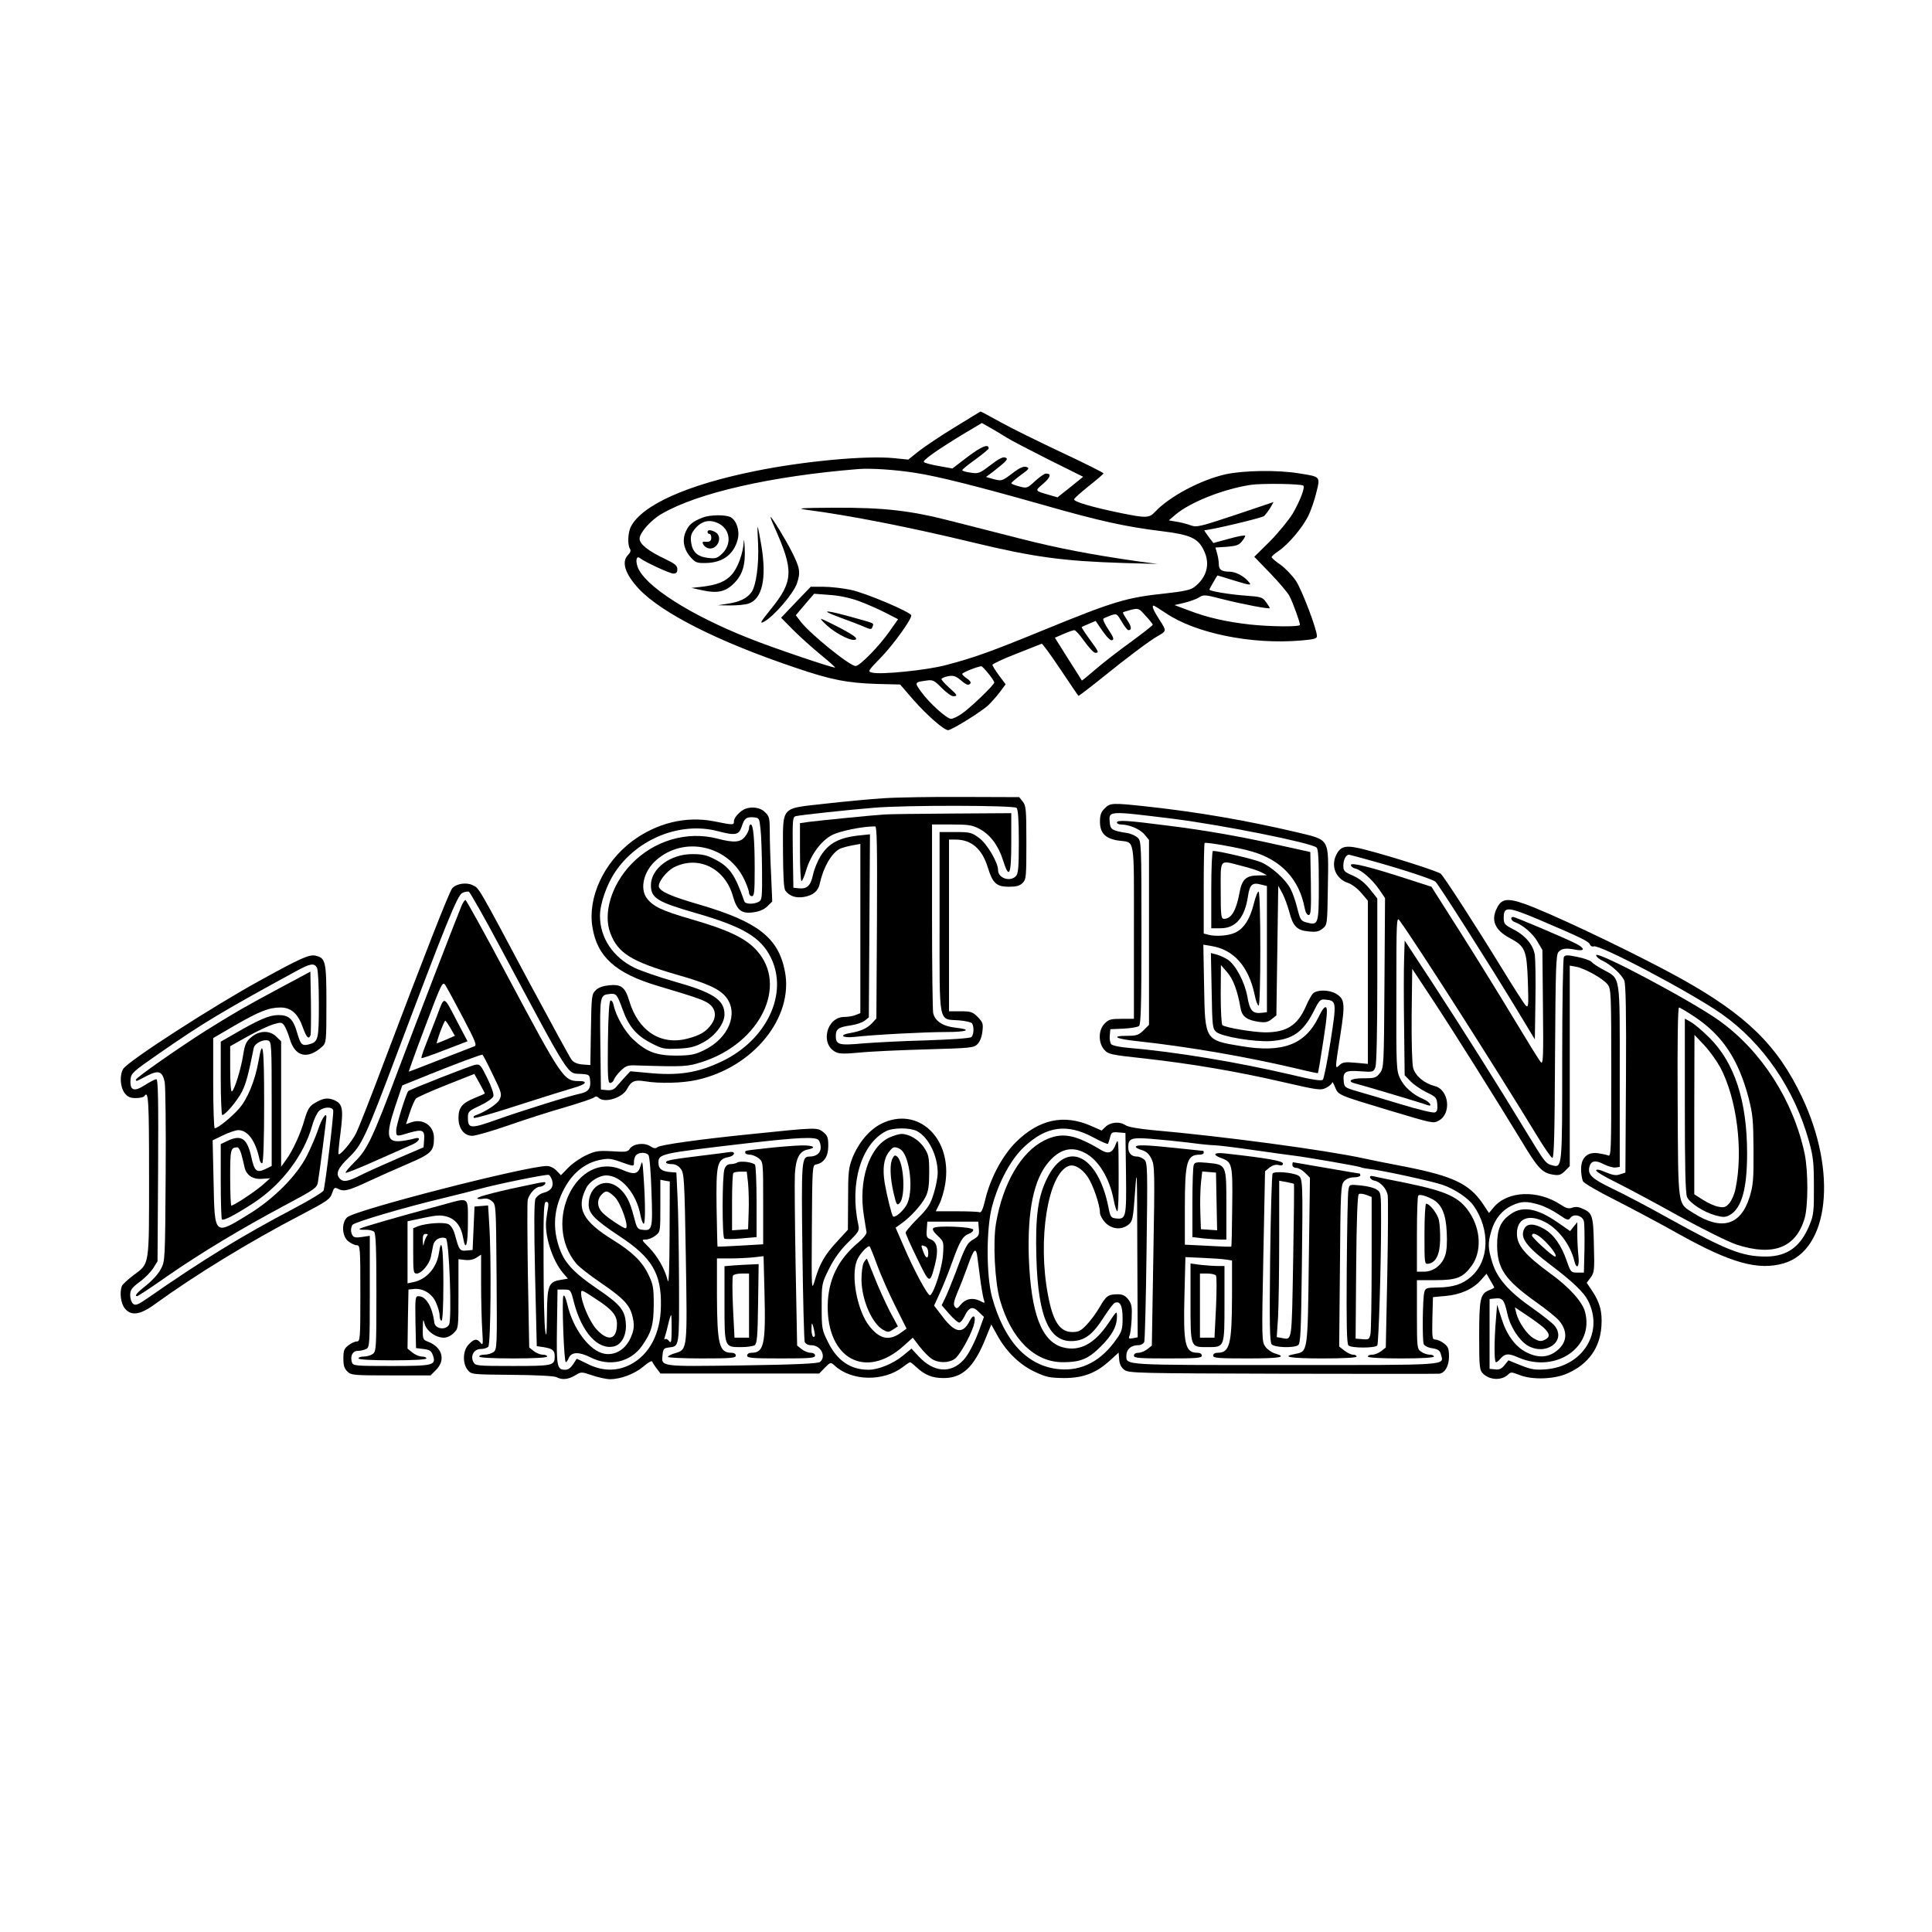 <?xml version="1.0" standalone="no"?>
<!DOCTYPE svg PUBLIC "-//W3C//DTD SVG 20010904//EN"
 "http://www.w3.org/TR/2001/REC-SVG-20010904/DTD/svg10.dtd">
<svg version="1.0" xmlns="http://www.w3.org/2000/svg"
 width="1024pt" height="1024pt" viewBox="0 0 1024 1024"
 preserveAspectRatio="xMidYMid meet">
<g transform="translate(0,1024) scale(0.1,-0.1)"
fill="#000000" stroke="none">
<path d="M5061 7976 c-74 -45 -160 -103 -191 -127 l-56 -45 -79 8 c-145 14
-473 -16 -729 -68 -363 -73 -602 -180 -662 -295 -16 -31 -19 -96 -5 -118 6 -9
2 -20 -10 -32 -37 -37 -16 -101 57 -180 122 -129 420 -280 830 -418 187 -64
275 -81 432 -86 l123 -3 69 -80 c70 -80 163 -162 185 -162 19 0 177 98 214
133 18 18 46 49 62 71 l29 39 -35 47 c-19 26 -35 52 -35 56 0 5 57 32 127 59
70 28 130 51 134 53 4 2 48 -59 99 -135 51 -76 94 -140 96 -141 1 -2 60 43
131 100 123 100 246 192 288 216 49 28 49 27 11 86 -34 53 -43 76 -31 76 3 0
31 -18 63 -39 157 -107 454 -168 715 -146 71 6 87 10 87 23 0 37 -80 246 -111
293 -19 28 -55 66 -81 85 -27 18 -48 37 -48 41 0 5 16 19 36 32 53 36 127 124
158 186 14 29 34 86 43 125 21 85 23 83 -91 101 -114 19 -294 16 -391 -5 -132
-30 -298 -118 -374 -200 -30 -32 -49 -32 -177 -6 -156 32 -255 61 -251 74 2 6
38 38 79 71 42 33 77 63 77 66 1 3 -98 53 -220 110 -121 57 -268 129 -325 161
-58 32 -106 58 -107 57 -1 0 -62 -38 -136 -83z m274 -55 c22 -14 122 -66 223
-117 l183 -91 -68 -55 -68 -54 -45 13 c-77 22 -76 21 -31 59 40 35 45 54 15
54 -8 0 -34 -18 -57 -39 -42 -39 -44 -40 -85 -29 -23 6 -42 13 -42 17 0 3 23
23 50 43 45 32 48 37 30 43 -15 5 -36 -4 -76 -35 -53 -40 -55 -40 -96 -30
l-42 12 35 26 c79 62 85 70 67 77 -12 5 -37 -8 -78 -40 -58 -44 -64 -47 -106
-40 -24 3 -44 9 -44 13 0 4 32 30 70 57 38 28 70 54 70 58 1 27 -38 11 -111
-44 l-81 -62 -72 13 c-39 7 -75 16 -79 21 -10 8 71 65 213 151 l94 56 46 -26
c25 -14 63 -37 85 -51z m-485 -187 c119 -18 329 -71 675 -169 304 -87 442
-117 630 -140 154 -19 195 -37 226 -103 35 -72 15 -144 -53 -195 -19 -14 -58
-22 -149 -32 -210 -22 -275 -42 -649 -195 -281 -115 -367 -146 -520 -186 -99
-26 -342 -51 -387 -39 -25 6 -24 8 44 78 65 66 163 202 163 225 0 17 -243 120
-322 136 -43 9 -107 16 -144 16 l-67 0 -79 -82 -78 -82 62 -63 c34 -34 99 -93
144 -130 46 -37 81 -69 80 -71 -6 -5 -323 102 -451 153 -320 126 -562 282
-596 382 -12 36 -4 60 14 44 26 -20 157 -81 176 -81 15 0 21 6 21 23 0 19 -12
29 -62 53 -93 44 -138 80 -138 109 0 31 59 98 116 131 191 112 584 201 1044
238 66 5 192 -3 300 -20z m2058 -68 c10 -10 -17 -79 -55 -146 -21 -35 -76
-102 -121 -148 l-84 -83 85 -88 c47 -49 93 -103 102 -121 18 -35 55 -137 55
-152 0 -11 -155 -10 -265 2 -125 14 -226 37 -320 73 l-80 30 52 12 c28 7 63
19 77 28 24 16 31 16 123 -8 106 -27 253 -55 253 -48 0 3 -9 17 -20 32 -18 26
-26 28 -108 34 -84 6 -192 24 -192 32 0 4 41 75 43 75 1 0 38 -11 82 -25 98
-30 103 -30 79 -4 -25 28 -67 49 -98 49 -41 0 -56 11 -56 39 0 14 -4 40 -9 57
l-9 32 61 4 c47 4 64 9 78 27 11 13 19 27 19 31 0 5 -38 -2 -84 -15 l-85 -23
-26 34 c-14 19 -24 34 -21 34 32 0 305 65 316 75 8 8 23 27 33 44 l17 30 -202
-68 c-190 -63 -205 -67 -238 -55 -19 7 -53 16 -75 19 l-40 7 35 30 c78 66 251
135 398 158 58 9 269 6 280 -4z m-2358 -611 c41 -15 105 -43 142 -62 l68 -35
-43 -61 c-55 -80 -160 -187 -182 -187 -31 0 -240 169 -291 235 l-26 34 48 57
49 57 80 -6 c50 -3 108 -15 155 -32z m1560 -126 c0 -4 -53 -45 -117 -92 -65
-47 -149 -112 -188 -146 -38 -33 -70 -59 -71 -58 0 1 -33 53 -72 114 l-71 113
46 20 c25 11 51 20 57 20 7 0 31 -27 54 -60 24 -33 49 -60 57 -60 21 0 20 4
-30 72 -25 34 -43 63 -42 64 2 2 19 10 39 18 l35 15 37 -54 c24 -34 43 -52 51
-48 11 4 6 17 -20 56 -19 28 -31 54 -27 58 4 3 22 11 39 17 32 11 33 10 59
-34 14 -24 30 -44 34 -44 20 0 18 19 -6 54 -14 21 -24 39 -22 40 1 2 21 8 43
14 39 9 41 9 77 -32 21 -22 38 -44 38 -47z m-872 -258 c18 -22 32 -44 32 -48
0 -13 -130 -138 -174 -167 -21 -14 -46 -26 -55 -26 -23 0 -118 86 -159 144
-36 50 -35 50 29 59 33 5 41 1 80 -39 24 -24 51 -44 61 -44 26 0 23 6 -22 46
-22 20 -40 40 -40 45 0 4 16 11 35 15 28 5 40 1 66 -20 32 -28 44 -31 53 -17
3 5 -5 16 -19 25 -14 9 -25 20 -25 24 0 7 74 37 101 41 3 1 20 -17 37 -38z"/>
<path d="M4275 7538 c231 -30 554 -94 885 -174 320 -77 474 -98 795 -108 l180
-5 -105 14 c-245 35 -428 70 -630 122 -118 30 -282 72 -365 93 -214 55 -354
70 -613 69 -180 -1 -205 -3 -147 -11z"/>
<path d="M3725 7497 c-54 -21 -72 -36 -89 -72 -22 -45 -13 -97 25 -139 25 -28
33 -31 81 -30 89 2 147 45 168 125 12 45 -6 101 -38 118 -27 14 -109 13 -147
-2z m85 -32 c60 -31 69 -107 20 -157 -28 -27 -36 -30 -77 -25 -56 6 -83 31
-90 83 -4 30 0 45 17 67 37 47 81 57 130 32z"/>
<path d="M3750 7420 c0 -5 5 -10 10 -10 6 0 10 -9 10 -20 0 -19 -10 -24 -37
-21 -19 3 -4 -27 18 -34 49 -16 85 60 40 85 -25 13 -41 13 -41 0z"/>
<path d="M4106 7443 c102 -228 100 -284 -23 -435 -52 -64 -58 -76 -35 -64 52
27 158 150 176 204 20 58 16 82 -27 167 -31 62 -106 185 -113 185 -2 0 8 -26
22 -57z"/>
<path d="M4018 7358 c5 -111 -10 -223 -36 -258 -24 -32 -63 -51 -126 -60 l-51
-8 66 -1 c36 0 80 4 97 10 72 25 96 132 68 304 -9 54 -18 100 -20 102 -2 2 -1
-38 2 -89z"/>
<path d="M3942 7369 c-3 -60 -31 -138 -63 -174 -33 -37 -76 -55 -159 -65 l-55
-6 59 -13 c78 -17 122 -8 167 38 45 45 61 98 56 189 -2 37 -4 51 -5 31z"/>
<path d="M4455 6966 c50 -18 107 -40 127 -49 33 -14 37 -14 42 0 8 20 13 18
-69 41 -178 51 -227 55 -100 8z"/>
<path d="M4385 6923 c52 -46 135 -86 151 -72 9 7 -14 24 -82 60 -52 27 -98 49
-102 49 -4 -1 11 -17 33 -37z"/>
<path d="M4680 6009 c-74 -5 -213 -18 -309 -29 -237 -27 -221 -8 -221 -254 1
-134 4 -196 13 -207 22 -29 55 -40 98 -33 48 8 76 31 84 71 19 86 61 160 106
184 10 5 39 13 64 18 l45 8 0 -449 0 -448 -26 -10 c-14 -6 -41 -10 -59 -10
-95 0 -130 -146 -44 -187 18 -9 50 -9 124 -2 55 6 214 13 352 17 240 7 254 8
274 28 13 13 23 39 26 67 5 41 2 49 -25 77 -27 27 -37 30 -91 30 l-61 0 0 455
0 455 35 0 c83 0 140 -49 170 -146 26 -85 46 -104 112 -104 40 0 58 5 73 20
19 19 20 33 20 214 0 176 -2 196 -19 217 l-19 24 -294 1 c-161 1 -354 -2 -428
-7z m708 -51 c8 -8 12 -63 12 -179 0 -139 -3 -170 -16 -183 -31 -32 -94 -10
-94 32 0 41 -59 141 -101 171 -39 29 -48 31 -126 31 l-83 0 0 -478 c0 -554 -8
-512 103 -520 34 -3 65 -10 69 -16 12 -18 9 -63 -4 -73 -7 -6 -112 -13 -233
-17 -121 -3 -273 -11 -338 -16 -131 -12 -147 -8 -147 40 0 36 14 46 78 55 28
4 62 15 75 25 l22 18 3 485 3 485 -48 -5 c-113 -11 -169 -40 -213 -109 -16
-26 -35 -71 -41 -101 -13 -59 -32 -76 -77 -71 l-27 3 -3 187 c-2 171 -1 187
15 192 22 6 282 34 418 45 169 14 739 13 753 -1z"/>
<path d="M4685 5923 c-61 -4 -332 -31 -397 -39 l-48 -7 0 -153 c0 -85 4 -154
8 -154 4 0 16 26 25 58 25 82 78 154 135 185 41 22 162 47 230 47 10 0 12 -93
10 -509 l-3 -509 -23 -25 c-27 -28 -58 -42 -114 -52 -63 -10 -46 -28 20 -21
104 12 375 26 485 26 113 0 144 13 52 23 -67 7 -110 35 -119 78 -3 17 -6 249
-6 515 l0 484 103 0 c89 0 110 -3 148 -23 57 -30 101 -89 125 -166 33 -105 44
-81 44 94 l0 155 -312 -2 c-172 -1 -335 -3 -363 -5z"/>
<path d="M5855 5955 c-19 -18 -25 -35 -25 -70 0 -60 28 -89 96 -100 92 -13 84
34 84 -485 l0 -460 -65 0 c-57 0 -69 -3 -90 -25 -34 -33 -35 -103 -2 -139 21
-24 35 -27 212 -46 249 -28 487 -68 734 -125 190 -44 202 -45 231 -30 16 8 30
21 31 28 0 6 7 -5 15 -25 18 -43 14 -41 289 -124 234 -70 231 -69 260 -54 70
37 55 166 -22 184 -54 14 -101 53 -113 95 -6 24 -9 134 -8 283 l3 243 109
-165 c114 -173 324 -508 468 -744 89 -149 112 -173 170 -182 30 -5 41 -2 62
19 l26 26 0 532 0 531 34 -6 c46 -9 141 -62 166 -93 19 -25 20 -39 20 -470 0
-420 -1 -445 -17 -437 -10 4 -35 9 -56 12 -55 6 -87 -25 -87 -85 0 -25 5 -53
10 -64 6 -11 82 -55 168 -98 86 -44 241 -126 344 -184 273 -152 417 -192 552
-153 241 70 286 484 96 883 -129 272 -294 433 -640 626 -204 113 -586 298
-777 376 -134 54 -171 54 -198 0 -35 -66 -12 -119 67 -161 82 -44 90 -62 96
-233 4 -124 3 -138 -11 -125 -8 8 -62 92 -119 185 -149 243 -316 501 -332 514
-16 13 -252 89 -395 126 -105 28 -134 23 -158 -25 -31 -61 -3 -128 62 -150 19
-6 51 -30 70 -53 l35 -41 0 -432 0 -433 -65 6 c-54 5 -69 3 -85 -12 -25 -23
-25 -27 4 159 26 166 24 191 -23 219 -38 22 -103 22 -123 0 -9 -10 -25 -40
-37 -68 -44 -100 -102 -137 -216 -137 -63 1 -204 24 -226 38 -5 3 -9 76 -9
162 l1 157 33 -38 c32 -36 55 -98 71 -190 7 -44 33 -64 96 -73 35 -5 49 -2 69
14 l25 20 5 344 5 343 22 -40 c12 -23 28 -67 37 -100 19 -75 41 -97 103 -102
38 -4 53 -1 73 15 25 20 25 21 28 224 4 259 12 244 -166 287 -265 62 -517 106
-792 136 -184 20 -196 20 -225 -10z m365 -55 c254 -32 726 -126 758 -152 9 -8
12 -60 12 -199 0 -210 -2 -215 -66 -198 -29 8 -33 15 -48 75 -9 37 -25 83 -36
103 -25 49 -100 117 -156 141 -37 16 -224 60 -255 60 -5 0 -9 -92 -9 -205 l0
-205 49 0 c81 0 129 56 146 173 9 58 23 71 67 59 l33 -8 0 -335 0 -334 -27 -3
c-49 -6 -64 11 -77 87 -14 75 -59 162 -101 193 -14 10 -40 22 -59 28 l-33 9 4
-200 c3 -192 5 -202 25 -219 32 -25 201 -53 287 -48 117 8 173 47 230 160 29
58 34 63 61 60 59 -6 60 -11 27 -222 -17 -106 -35 -197 -41 -203 -7 -7 -58 0
-168 27 -287 67 -613 121 -860 142 -48 4 -87 12 -94 20 -5 7 -9 28 -7 46 l3
33 70 3 c38 2 75 8 82 14 10 8 13 111 13 494 0 466 -1 485 -19 503 -11 11 -37
23 -58 26 -77 12 -88 18 -91 55 -6 64 -11 63 338 20z m1060 -225 c164 -46 312
-95 328 -108 15 -12 274 -419 423 -664 l104 -172 3 202 c2 111 0 221 -3 245
-8 54 -51 105 -117 138 -43 22 -48 28 -48 59 0 62 19 61 186 -9 225 -96 264
-115 271 -132 3 -8 12 -13 20 -10 31 12 518 -246 678 -358 220 -155 386 -398
463 -675 23 -83 26 -115 26 -241 1 -127 -2 -152 -22 -200 -47 -117 -118 -169
-231 -170 -127 0 -208 32 -512 200 -110 62 -248 134 -305 161 -106 51 -130 73
-120 114 8 33 32 38 77 14 22 -11 50 -19 62 -17 l22 3 0 482 c0 549 6 512 -90
565 -27 14 -54 33 -60 40 -5 7 -39 19 -74 26 -53 11 -65 11 -72 0 -5 -7 -9
-252 -9 -544 0 -573 0 -574 -51 -561 -37 10 -39 13 -139 177 -147 243 -347
560 -502 797 l-143 218 -3 -100 c-2 -55 -2 -216 0 -357 l3 -257 30 -31 c17
-18 55 -44 85 -59 51 -24 55 -29 58 -64 2 -27 -1 -39 -13 -43 -9 -4 -91 16
-183 44 -92 28 -196 59 -232 69 -62 18 -65 21 -68 52 -5 51 8 59 88 53 68 -5
70 -4 80 22 6 17 10 189 10 461 l0 433 -39 49 c-27 34 -55 56 -90 72 -46 20
-51 24 -51 54 0 30 14 57 30 57 3 0 62 -16 130 -35z m-697 -25 c42 -10 89 -26
104 -34 l28 -15 -46 -1 c-65 0 -87 -21 -100 -95 -17 -91 -43 -135 -81 -135
-16 0 -18 14 -18 150 0 173 -10 162 113 130z"/>
<path d="M5920 5880 c0 -5 10 -10 21 -10 43 0 101 -24 125 -53 l24 -29 0 -490
0 -490 -29 -29 c-26 -25 -37 -29 -85 -29 -94 0 -62 -17 57 -29 266 -29 573
-82 841 -145 60 -15 110 -25 111 -24 2 2 15 79 29 172 20 127 23 172 14 177
-7 5 -21 -13 -38 -49 -71 -148 -190 -194 -410 -157 -195 32 -193 30 -198 318
l-4 220 42 -7 c119 -19 198 -108 230 -259 6 -32 16 -57 21 -57 12 0 12 597 0
604 -4 3 -16 -25 -25 -62 -20 -82 -53 -134 -99 -155 -35 -17 -103 -22 -144
-11 l-23 6 0 237 c0 131 2 240 5 243 7 6 188 -26 253 -46 154 -45 249 -148
277 -299 4 -22 13 -37 21 -37 12 0 14 28 12 167 l-3 167 -145 32 c-212 48
-400 82 -618 109 -211 27 -262 30 -262 15z"/>
<path d="M7160 5655 c0 -7 11 -16 25 -19 32 -8 89 -58 126 -112 l30 -44 -3
-449 c-3 -440 -3 -450 -24 -478 -20 -26 -27 -28 -88 -28 -69 0 -91 -17 -38
-29 32 -8 356 -104 377 -113 32 -12 13 18 -20 31 -56 24 -103 65 -124 110 -20
41 -21 59 -20 452 0 387 1 408 17 385 94 -130 504 -772 728 -1140 38 -63 75
-116 81 -118 10 -4 13 119 15 536 3 477 5 542 19 556 18 19 40 21 92 11 49 -9
48 8 -1 33 -57 29 -321 141 -332 141 -17 0 -11 -20 8 -27 44 -16 95 -60 120
-102 l27 -46 3 -305 c3 -262 1 -303 -11 -290 -8 8 -69 107 -137 220 -68 113
-195 319 -283 458 l-160 252 -121 39 c-203 66 -306 92 -306 76z"/>
<path d="M8460 5177 c0 -7 15 -21 34 -29 47 -23 101 -73 115 -105 8 -20 11
-171 9 -523 l-3 -495 -28 -9 c-21 -8 -38 -5 -77 11 -34 15 -50 17 -50 9 0 -6
46 -34 102 -61 56 -28 205 -107 332 -178 137 -75 264 -138 311 -154 194 -63
314 -16 360 140 19 66 19 250 0 342 -60 283 -230 547 -455 707 -148 105 -650
372 -650 345z m523 -327 c146 -98 230 -223 284 -426 23 -89 26 -118 27 -279 1
-159 -2 -188 -21 -250 -47 -150 -148 -179 -295 -86 -88 56 -83 19 -86 588 -2
319 1 503 7 503 5 0 43 -23 84 -50z"/>
<path d="M8930 4381 c0 -328 3 -467 12 -486 14 -32 89 -80 151 -97 41 -11 52
-10 75 2 63 36 92 138 92 326 0 278 -66 481 -200 614 -36 36 -80 73 -98 83
l-32 18 0 -460z m187 203 c89 -166 124 -446 81 -647 -5 -26 -20 -60 -32 -74
-19 -22 -28 -25 -57 -19 -20 3 -57 20 -82 36 l-47 30 0 422 1 423 52 -55 c29
-31 66 -83 84 -116z"/>
<path d="M3950 5953 c-26 -10 -60 -46 -60 -65 0 -22 -1 -22 -106 -1 -149 29
-304 -9 -434 -106 -150 -113 -236 -298 -210 -455 25 -157 123 -245 345 -311
219 -65 256 -79 280 -101 30 -28 32 -66 5 -104 -27 -38 -60 -58 -127 -75 -141
-37 -261 41 -308 201 -22 72 -42 88 -106 82 -34 -4 -58 -12 -72 -27 -21 -20
-22 -32 -25 -209 l-3 -187 -42 3 c-29 3 -47 11 -58 26 -9 12 -110 197 -225
411 -271 509 -265 498 -298 513 -33 17 -87 9 -109 -16 -16 -18 -149 -359 -362
-922 -67 -179 -134 -349 -148 -377 -24 -47 -85 -119 -93 -110 -2 2 3 54 11
115 16 127 11 153 -36 172 -33 14 -60 9 -105 -19 -24 -15 -34 -32 -49 -82 -21
-76 -64 -170 -100 -218 l-25 -35 0 333 0 332 -25 24 c-34 35 -90 34 -133 -2
-28 -24 -34 -38 -43 -93 -11 -73 -46 -187 -60 -195 -5 -4 -9 44 -9 117 l0 123
93 52 c50 28 112 57 136 64 40 12 45 11 58 -7 7 -10 21 -43 29 -71 28 -95 95
-110 172 -40 21 20 22 26 22 227 0 226 -4 243 -59 255 -32 7 -79 -14 -286
-128 -251 -137 -699 -426 -731 -471 -21 -31 -18 -98 7 -130 16 -20 29 -26 59
-26 21 0 42 5 45 10 22 35 25 -22 25 -420 0 -490 4 -464 -84 -530 -30 -23 -57
-48 -60 -56 -13 -34 -6 -92 15 -118 33 -42 81 -36 159 21 215 156 501 331 772
472 143 75 158 85 168 117 10 29 14 32 30 24 31 -17 54 -12 153 34 53 25 150
68 215 96 129 55 142 68 142 139 0 64 -57 104 -119 83 l-29 -10 20 61 c11 34
26 67 32 74 6 7 78 39 161 72 l149 59 28 -50 c15 -28 28 -52 28 -53 0 -2 -25
-13 -55 -25 -66 -27 -85 -50 -85 -106 0 -55 30 -94 73 -94 18 0 104 25 191 55
88 31 223 74 300 96 78 23 147 46 154 52 9 7 16 7 24 -1 31 -31 128 -1 152 47
22 41 40 49 94 40 78 -13 199 -10 275 7 300 66 515 332 467 576 -34 177 -143
262 -448 352 -156 45 -215 71 -220 97 -4 24 40 81 80 102 128 65 270 -4 312
-151 22 -78 46 -97 112 -87 30 4 56 16 72 32 l25 25 -6 142 c-4 77 -7 178 -7
224 0 75 -2 85 -25 107 -23 24 -67 32 -105 18z m81 -108 c4 -33 7 -131 8 -217
1 -146 0 -158 -18 -168 -27 -14 -71 -13 -76 3 -50 143 -78 183 -159 224 -40
21 -65 26 -117 26 -117 0 -219 -77 -219 -165 0 -68 34 -89 240 -148 249 -72
343 -128 396 -236 94 -192 -23 -437 -261 -550 -128 -61 -230 -77 -397 -60
l-87 8 -30 -32 c-16 -18 -36 -41 -46 -52 -11 -13 -26 -18 -48 -16 l-32 3 -3
241 c-3 261 -3 260 52 266 32 3 37 -2 67 -85 31 -87 74 -137 149 -175 61 -32
70 -33 145 -30 65 3 90 10 134 34 61 33 111 99 111 147 0 78 -60 117 -270 176
-80 23 -172 55 -206 71 -115 56 -184 159 -184 276 0 63 35 165 81 233 118 176
346 267 542 216 95 -25 113 -21 128 23 14 45 25 53 64 50 29 -3 30 -5 36 -63z
m-1381 -623 c382 -714 354 -669 429 -674 44 -3 46 -4 49 -36 4 -41 -10 -59
-51 -68 -59 -12 -313 -92 -443 -138 -140 -50 -154 -49 -154 10 0 32 4 36 64
64 36 17 68 39 71 50 3 11 -9 49 -32 95 -36 73 -39 76 -66 71 -27 -6 -344
-130 -353 -139 -11 -11 -64 -181 -64 -207 0 -35 0 -35 69 -14 70 20 83 15 79
-36 l-3 -41 -135 -58 c-74 -32 -163 -72 -197 -89 -67 -34 -92 -39 -111 -20
-25 25 -12 56 44 110 72 68 91 109 258 553 260 690 320 839 346 852 12 6 28 9
35 7 6 -3 81 -134 165 -292z m-970 -111 c6 -12 10 -93 10 -195 0 -188 -3 -199
-55 -212 -34 -8 -42 0 -60 62 -21 73 -43 94 -100 94 -48 0 -105 -25 -237 -102
l-68 -39 0 -194 c0 -107 4 -195 8 -195 16 0 81 77 105 125 21 42 34 91 62 231
5 24 50 47 76 39 18 -6 19 -22 19 -336 l0 -329 -35 -17 c-45 -21 -57 -10 -73
65 -22 99 -53 120 -127 85 l-35 -17 0 -196 c0 -108 3 -199 6 -203 9 -9 74 26
171 89 148 98 264 252 308 409 9 33 26 68 37 78 24 20 67 23 74 3 5 -12 -41
-392 -51 -426 -3 -8 -73 -51 -157 -95 -274 -144 -485 -273 -775 -475 -52 -36
-65 -41 -78 -30 -8 7 -15 27 -15 45 0 28 8 39 49 70 28 20 60 53 73 73 l23 37
3 483 c2 369 0 482 -9 482 -7 0 -34 -14 -61 -31 -58 -38 -81 -29 -76 30 3 33
12 41 152 138 232 161 335 223 726 436 75 41 95 44 110 18z m-401 -988 c6 -21
13 -50 16 -65 9 -46 43 -70 94 -66 l43 3 -43 -38 c-42 -36 -150 -107 -163
-107 -3 0 -6 67 -6 149 0 150 2 158 37 160 7 1 17 -16 22 -36z"/>
<path d="M3970 5851 c0 -10 -9 -30 -21 -45 -24 -31 -59 -34 -146 -11 -162 42
-338 -10 -458 -136 -104 -109 -150 -260 -110 -365 40 -106 111 -150 352 -220
165 -47 227 -76 262 -120 67 -86 12 -218 -117 -280 -49 -24 -70 -28 -147 -29
-105 0 -157 19 -227 84 -45 41 -93 125 -105 181 -3 17 -11 29 -17 27 -7 -2
-12 -72 -14 -220 -2 -184 0 -217 12 -217 8 0 17 8 20 18 4 10 20 32 37 48 26
25 37 29 82 27 257 -8 270 -7 353 20 304 100 452 404 285 589 -58 65 -152 110
-351 167 -150 44 -196 65 -230 108 -41 52 -19 145 48 204 149 131 383 78 468
-105 13 -28 24 -59 24 -68 0 -10 7 -18 15 -18 13 0 15 23 15 144 0 154 -7 236
-21 236 -5 0 -9 -8 -9 -19z"/>
<path d="M2445 5436 c-29 -70 -225 -578 -330 -856 -141 -375 -168 -433 -235
-498 -29 -29 -51 -55 -48 -58 3 -3 77 27 164 66 88 39 174 77 192 85 37 17 45
41 10 31 -13 -4 -42 -10 -65 -13 -84 -11 -91 25 -37 187 l36 107 151 61 c134
54 263 102 274 102 2 0 27 -47 54 -104 48 -97 50 -106 37 -133 -11 -24 -75
-66 -131 -86 -7 -2 -9 -8 -5 -12 4 -4 112 27 240 69 128 41 259 82 291 91 62
17 76 35 27 35 -82 0 -89 10 -386 567 -115 216 -213 393 -217 393 -4 0 -15
-16 -22 -34z m8 -588 c69 -131 76 -149 60 -154 -10 -4 -91 -35 -180 -70 -89
-35 -164 -64 -166 -64 -2 0 37 108 87 240 86 229 92 240 106 219 8 -12 50 -89
93 -171z"/>
<path d="M2315 4853 c-21 -54 -49 -125 -61 -157 -13 -33 -22 -61 -20 -64 3 -2
58 17 124 43 l120 46 -51 97 c-79 151 -69 148 -112 35z m73 -63 l23 -40 -46
-20 c-26 -11 -48 -20 -50 -20 -2 0 6 27 18 60 12 33 24 60 27 60 3 0 15 -18
28 -40z"/>
<path d="M1475 4999 c-181 -97 -234 -128 -385 -222 -143 -91 -370 -249 -370
-260 0 -5 3 -7 8 -5 4 2 29 14 55 28 58 29 78 22 90 -36 4 -21 7 -244 5 -494
-3 -451 -3 -455 -26 -497 -12 -24 -46 -61 -75 -84 -51 -40 -67 -59 -50 -59 4
0 76 47 158 105 182 126 392 252 622 375 160 85 173 94 178 124 8 47 45 329
45 346 0 29 -27 -13 -45 -70 -10 -30 -36 -91 -58 -135 -54 -107 -176 -229
-306 -309 -187 -115 -183 -119 -189 171 l-5 219 56 27 c31 15 67 27 80 27 50
0 91 -56 112 -153 3 -15 10 -25 15 -22 6 4 10 125 10 313 0 307 -7 360 -30
227 -18 -102 -58 -200 -103 -251 -41 -46 -112 -104 -129 -104 -4 0 -8 108 -8
239 l0 239 113 66 c130 75 182 96 244 96 56 0 93 -33 119 -108 19 -52 30 -63
40 -39 2 7 3 86 2 175 l-3 162 -170 -91z"/>
<path d="M4671 4284 c-63 -32 -120 -99 -153 -181 -20 -52 -23 -75 -23 -220
l-1 -161 -57 -62 c-65 -70 -93 -118 -118 -205 -18 -60 -18 -59 -16 275 2 326
3 335 22 338 42 8 65 42 65 98 0 45 -4 55 -27 74 -32 25 -34 25 -382 -11 -278
-28 -481 -57 -496 -69 -10 -9 -20 -7 -39 5 -32 21 -91 13 -108 -14 -10 -16
-21 -18 -93 -13 -73 4 -89 2 -138 -21 -30 -14 -73 -43 -95 -66 l-39 -40 -23
24 c-14 15 -35 25 -51 25 -108 0 -1017 -233 -1059 -272 -31 -29 -28 -100 6
-127 15 -12 35 -21 45 -21 18 0 19 -13 19 -255 0 -242 -1 -255 -19 -255 -10 0
-30 -9 -45 -21 -22 -17 -26 -28 -26 -69 0 -38 5 -54 22 -70 20 -19 34 -20 231
-20 l209 0 29 29 c53 53 33 121 -43 150 -26 10 -28 14 -27 68 1 54 2 56 10 25
11 -38 59 -72 102 -72 16 0 38 10 52 25 25 24 25 26 25 208 l0 183 35 -4 c22
-3 45 2 60 12 l25 16 0 -157 c0 -87 3 -196 6 -243 5 -75 4 -83 -9 -67 -19 23
-33 22 -62 -8 -32 -31 -35 -101 -6 -136 19 -24 21 -24 235 -26 129 -1 223 -6
235 -12 30 -16 62 -13 99 9 33 20 33 20 92 0 33 -11 74 -20 93 -20 57 0 131
28 177 67 26 22 45 33 47 26 3 -7 13 -23 24 -37 l20 -26 420 0 421 0 30 31
c30 30 31 30 52 11 90 -83 259 -86 362 -7 18 14 35 25 38 25 3 0 18 -12 33
-26 45 -42 84 -58 143 -58 99 -1 161 56 221 203 l33 81 35 -63 c48 -85 118
-152 198 -189 57 -27 77 -31 152 -32 102 0 171 26 245 94 l45 41 3 -37 c2 -26
11 -42 28 -55 23 -17 76 -18 840 -20 448 -1 821 -1 828 0 30 3 52 41 52 90 0
42 -4 53 -26 70 -15 12 -35 21 -46 21 -17 0 -18 8 -16 113 l3 112 65 6 c79 6
148 37 189 84 l30 34 20 -35 c12 -19 21 -37 21 -38 0 -2 -13 -9 -29 -15 -45
-19 -51 -46 -51 -241 0 -166 2 -182 20 -200 36 -36 100 -38 134 -5 13 14 19
13 58 -2 68 -28 188 -24 259 9 110 50 170 136 177 250 5 76 -8 124 -49 186
l-29 43 21 28 c19 26 21 39 17 173 -3 157 -8 170 -63 193 -19 9 -37 10 -52 4
-18 -7 -32 -3 -61 16 -121 80 -281 74 -355 -14 l-25 -30 -36 54 c-70 100 -155
141 -401 190 -99 19 -200 39 -225 45 -206 45 -754 118 -1119 150 -75 7 -133
17 -145 26 -30 21 -79 17 -105 -7 l-22 -21 -57 25 c-144 63 -276 34 -398 -87
-71 -71 -135 -191 -162 -304 -12 -51 -21 -71 -30 -67 -8 3 -63 5 -123 5 l-109
0 19 39 c11 21 25 69 31 106 39 243 -145 415 -339 319z m189 -39 c61 -32 110
-130 110 -221 0 -23 -9 -72 -21 -110 -18 -58 -30 -77 -85 -132 -35 -35 -64
-69 -64 -75 0 -7 27 -68 61 -137 67 -138 67 -138 95 -31 19 76 12 119 -23 132
-21 8 -24 14 -21 51 l3 43 135 0 135 0 3 -38 c3 -33 -1 -39 -27 -55 -35 -19
-44 -36 -96 -177 -21 -55 -46 -116 -56 -136 l-18 -37 40 -46 c22 -25 46 -46
53 -46 7 0 20 16 29 35 23 48 43 54 75 21 l27 -26 -19 -53 c-25 -73 -63 -148
-89 -175 -68 -74 -159 -66 -238 19 l-38 41 -45 -37 c-52 -43 -131 -75 -182
-75 -97 0 -167 48 -216 148 -32 64 -33 71 -33 187 0 120 0 122 39 200 27 54
58 97 100 139 59 58 62 63 55 96 -47 216 15 426 146 494 38 20 127 20 165 1z
m934 -33 c42 -23 77 -38 79 -34 2 4 7 20 11 35 6 25 10 28 44 25 l37 -3 3
-214 c3 -234 0 -244 -52 -239 -28 3 -31 7 -42 64 -56 274 -221 353 -322 153
-51 -100 -65 -206 -59 -424 9 -324 71 -457 204 -442 58 6 99 40 153 125 25 39
51 74 59 77 28 11 41 -16 41 -82 0 -55 -4 -71 -30 -107 -81 -119 -186 -174
-306 -163 -169 16 -291 147 -356 382 -31 115 -31 364 0 480 35 131 101 253
172 318 117 109 226 123 364 49z m-1456 -14 c7 -7 12 -24 12 -40 0 -29 -23
-48 -59 -48 -43 0 -44 -19 -38 -505 3 -253 9 -468 12 -477 5 -11 18 -18 35
-18 51 0 81 -60 46 -89 -10 -8 -133 -14 -413 -18 -442 -6 -428 -8 -421 59 3
28 7 33 33 36 56 7 55 -2 54 346 -1 176 -4 380 -8 451 l-6 130 -35 3 c-43 4
-60 18 -60 48 0 49 4 50 475 105 263 30 355 35 373 17z m1962 -14 c58 -8 119
-14 135 -14 17 0 109 -11 205 -25 96 -14 194 -27 217 -30 68 -8 337 -55 353
-61 8 -4 31 -8 50 -10 61 -6 332 -65 386 -84 64 -22 136 -70 164 -110 89 -126
84 -292 -12 -376 -46 -41 -97 -57 -178 -58 -61 -1 -65 -3 -71 -26 -9 -33 -11
-254 -3 -274 4 -9 23 -19 45 -22 31 -5 41 -12 46 -32 15 -60 64 -57 -824 -57
-871 0 -843 -2 -843 51 0 31 25 54 60 54 17 0 30 7 35 18 3 9 9 226 12 482 6
432 5 467 -11 483 -10 9 -27 17 -40 17 -29 0 -46 18 -46 50 0 46 16 52 120 44
52 -4 142 -13 200 -20z m-2863 -66 c6 -7 13 -95 16 -195 7 -198 5 -208 -49
-201 -25 3 -29 9 -44 68 -21 82 -41 121 -80 154 -72 60 -160 11 -160 -88 0
-48 31 -80 165 -169 170 -112 221 -197 218 -367 -1 -147 -61 -261 -163 -313
-72 -37 -151 -35 -230 6 -29 15 -54 26 -54 25 -27 -46 -40 -58 -60 -58 -44 0
-47 15 -44 226 l3 199 35 0 c34 0 35 0 52 -68 42 -160 128 -254 213 -233 41
10 67 62 62 122 -5 70 -29 100 -151 183 -133 91 -180 143 -207 234 -33 108
-19 213 43 317 42 69 102 115 172 131 47 10 61 9 103 -5 87 -31 83 -30 83 -4
0 13 5 29 12 36 16 16 53 15 65 0z m2328 -116 c28 -40 65 -149 65 -189 0 -14
13 -37 29 -54 35 -35 86 -39 122 -10 22 18 25 30 35 173 10 142 11 120 12
-308 l2 -462 -26 -5 c-20 -4 -24 -1 -18 12 5 9 10 50 12 91 3 65 0 79 -18 103
-16 20 -30 27 -55 27 -51 0 -62 -8 -96 -67 -17 -30 -48 -72 -69 -94 -31 -33
-43 -39 -77 -39 -65 0 -102 55 -128 194 -57 295 -1 644 109 686 29 11 70 -12
101 -58z m-2838 -20 c8 -33 -7 -54 -46 -64 -19 -5 -36 -19 -43 -32 -7 -17 -8
-137 -2 -402 l9 -379 35 -5 c49 -8 60 -17 60 -49 0 -49 -9 -51 -222 -51 -191
0 -198 1 -209 21 -17 33 3 69 39 69 15 0 33 5 40 12 13 13 17 474 5 651 l-6
98 -36 -3 -36 -3 -5 -115 -5 -115 -32 -3 c-36 -4 -40 2 -62 85 -7 25 -20 47
-33 54 -23 13 -117 6 -162 -10 l-26 -11 0 -120 c0 -111 1 -120 19 -120 25 0
68 51 75 90 3 16 9 44 12 60 6 30 38 48 67 37 18 -7 33 -426 17 -458 -17 -31
-74 -23 -78 11 -11 85 -44 140 -84 140 -17 0 -18 -10 -16 -137 l3 -138 40 -5
c32 -4 41 -10 49 -32 19 -54 6 -58 -220 -58 -194 0 -203 1 -209 20 -10 33 4
60 31 60 14 0 34 5 45 10 18 10 19 24 19 305 l0 295 -41 -6 c-30 -5 -43 -3
-50 7 -11 17 -11 40 -1 57 9 14 276 93 482 142 74 18 158 39 186 47 97 27 359
80 372 76 7 -3 15 -17 19 -31z m622 -286 c-1 -187 -4 -268 -10 -243 -14 59
-54 129 -99 175 -40 40 -41 42 -18 42 14 0 37 9 52 21 26 20 26 21 26 158 l0
138 25 -5 25 -4 -1 -282z m-292 201 c33 -30 81 -167 58 -167 -11 0 -91 53
-117 78 -34 31 -37 73 -8 102 22 22 31 20 67 -13z m-352 -57 c-3 -16 -7 -43
-9 -59 -13 -81 29 -218 88 -288 l26 -30 -40 -7 c-62 -10 -70 -29 -71 -186 -1
-104 -3 -124 -9 -85 -5 28 -9 193 -9 368 -1 273 1 317 14 317 11 0 13 -8 10
-30z m5252 15 c28 -8 74 -31 103 -51 48 -33 53 -34 64 -18 18 23 64 11 71 -19
3 -12 4 -78 3 -147 l-3 -125 -35 0 c-33 0 -35 2 -56 62 -28 82 -68 139 -119
169 -52 30 -90 31 -105 3 -26 -48 6 -93 142 -196 110 -83 172 -142 194 -185
87 -168 -26 -351 -225 -366 -56 -4 -77 0 -132 22 l-64 26 -21 -26 c-16 -19
-28 -25 -50 -22 l-29 3 0 185 0 185 31 3 c38 4 47 -8 63 -80 14 -67 60 -139
105 -168 97 -60 211 21 146 103 -11 14 -63 55 -114 91 -128 89 -190 159 -216
243 -24 78 -25 103 -5 171 19 63 57 109 110 133 49 23 77 23 142 4z m-5895
-167 c-5 -7 -12 -24 -15 -38 -3 -18 -5 -15 -6 13 -1 28 3 37 15 37 12 0 14 -3
6 -12z m5927 -27 c42 -42 67 -81 53 -81 -12 0 -122 100 -122 111 0 21 32 7 69
-30z m-3285 -27 c10 -4 16 -18 16 -36 0 -35 -14 -29 -28 12 -12 32 -11 33 12
24z m295 -200 c6 -38 13 -78 17 -87 5 -15 3 -15 -24 -1 -38 18 -76 10 -101
-22 -16 -20 -21 -22 -30 -10 -9 11 -6 28 14 77 15 34 38 94 52 133 37 105 47
111 55 40 4 -32 12 -91 17 -130z m-2039 -80 c85 -55 110 -86 110 -131 0 -84
-46 -96 -108 -29 -37 40 -82 145 -82 192 0 20 3 19 80 -32z m5023 -152 c33
-32 34 -49 3 -64 -20 -9 -31 -7 -58 9 -35 20 -82 89 -92 136 l-7 28 63 -42
c35 -23 75 -53 91 -67z m-4623 -9 c-1 -67 -3 -75 -14 -61 -7 10 -17 14 -21 10
-5 -4 -5 2 -1 13 4 11 12 41 18 68 6 26 13 47 15 47 2 0 3 -35 3 -77z m759
-26 c1 -10 -3 -15 -9 -12 -5 3 -10 23 -9 43 1 33 2 34 9 12 4 -14 8 -33 9 -43z"/>
<path d="M4714 4211 c-107 -49 -166 -228 -135 -416 6 -38 12 -77 14 -86 1 -9
-18 -33 -43 -54 -109 -91 -161 -199 -163 -335 -3 -284 203 -393 402 -214 l49
44 36 -47 c20 -26 49 -55 64 -65 36 -24 93 -23 124 1 26 21 78 113 98 173 16
53 1 70 -22 24 -35 -68 -77 -61 -141 24 l-46 60 30 66 c17 36 46 109 65 162
41 114 56 140 90 153 14 5 24 15 22 22 -6 15 -196 23 -211 8 -7 -7 1 -20 23
-41 32 -30 33 -31 28 -103 -5 -67 -47 -199 -68 -212 -11 -7 -87 135 -140 259
l-43 99 29 21 c48 33 109 100 129 141 16 31 20 61 20 131 0 81 -3 95 -27 131
-27 42 -79 73 -120 73 -12 0 -42 -9 -64 -19z m56 -61 c53 -29 76 -232 33 -300
-21 -34 -60 -66 -70 -57 -7 8 -32 108 -44 177 -12 76 -5 130 23 165 21 28 30
30 58 15z m-121 -615 c18 -49 60 -145 94 -213 l62 -124 -25 -18 c-64 -49 -116
-40 -172 31 -63 79 -99 262 -67 346 12 34 60 86 69 76 3 -5 21 -48 39 -98z"/>
<path d="M4731 4101 c-16 -28 -14 -101 5 -183 15 -64 18 -69 32 -55 33 33 23
217 -13 247 -11 9 -16 7 -24 -9z"/>
<path d="M4578 3548 c-7 -14 -12 -51 -12 -93 2 -107 56 -231 116 -264 23 -13
28 -13 51 2 l26 17 -44 82 c-23 46 -60 126 -80 178 -21 52 -39 97 -40 98 -2 2
-9 -7 -17 -20z"/>
<path d="M5534 4195 c-122 -61 -219 -228 -255 -439 -17 -101 -6 -312 21 -406
60 -208 183 -330 333 -330 93 0 135 17 200 82 62 61 87 108 87 160 0 32 -1 31
-45 -35 -74 -110 -153 -152 -242 -128 -113 31 -169 180 -180 476 -8 248 26
414 105 506 59 69 122 85 191 49 72 -36 132 -134 154 -251 6 -32 15 -59 19
-59 5 0 8 89 7 198 0 169 -2 192 -13 163 -18 -51 -39 -60 -79 -37 -141 85
-211 97 -303 51z"/>
<path d="M4070 4155 c-132 -15 -120 -12 -120 -25 0 -5 11 -10 24 -10 13 0 34
-9 47 -19 24 -19 24 -20 24 -238 l0 -218 -120 -7 c-65 -4 -120 -6 -122 -5 -1
2 -3 95 -5 208 -3 229 3 254 62 266 35 6 42 32 8 27 -13 -2 -79 -11 -148 -19
-161 -20 -190 -25 -190 -36 0 -5 13 -9 29 -9 20 0 36 -8 49 -25 18 -23 20 -50
27 -465 8 -496 9 -492 -56 -512 -22 -6 -39 -15 -39 -20 0 -4 81 -8 180 -8 153
0 180 2 180 15 0 9 -9 15 -23 15 -65 0 -76 43 -77 303 l0 197 73 0 c39 0 95 3
123 6 l51 6 5 -195 c7 -273 -3 -317 -69 -317 -14 0 -23 -6 -23 -15 0 -13 27
-15 180 -15 153 0 180 2 180 15 0 9 -9 15 -24 15 -13 0 -34 9 -47 19 l-24 19
-8 419 c-4 230 -6 450 -4 490 5 83 24 121 67 130 52 10 32 23 -32 22 -35 -1
-115 -7 -178 -14z"/>
<path d="M3907 4078 c-6 -4 -22 -8 -35 -8 -15 0 -26 -9 -32 -26 -13 -33 -13
-361 -1 -369 6 -3 46 -3 90 1 l81 7 0 186 c0 102 -4 191 -8 197 -9 14 -78 23
-95 12z m58 -110 c3 -35 5 -103 3 -153 l-3 -90 -42 -3 -43 -3 0 149 c0 82 3
152 7 155 3 4 21 7 39 7 l32 0 7 -62z"/>
<path d="M3888 3533 l-48 -4 0 -199 c0 -232 -1 -230 88 -230 31 0 64 5 72 10
12 8 16 46 18 220 l3 210 -43 -2 c-24 -1 -64 -3 -90 -5z m82 -213 l0 -170 -39
0 -38 0 -8 159 c-4 88 -4 165 0 170 3 6 24 11 46 11 l39 0 0 -170z"/>
<path d="M6020 4161 c0 -4 15 -12 33 -17 23 -7 37 -20 50 -46 17 -35 18 -65
10 -513 l-8 -477 -24 -19 c-13 -10 -34 -19 -47 -19 -15 0 -24 -6 -24 -15 0
-13 27 -15 180 -15 153 0 180 2 180 15 0 9 -9 15 -23 15 -66 0 -76 44 -69 309
l5 198 91 -4 c50 -2 106 -6 124 -9 l32 -5 0 -192 c-1 -253 -12 -297 -77 -297
-14 0 -23 -6 -23 -15 0 -13 27 -15 180 -15 174 0 215 7 149 26 -18 5 -41 21
-52 36 -19 26 -20 35 -11 478 l9 452 24 20 c16 12 33 17 48 13 16 -4 23 -1 23
8 0 14 -86 29 -302 53 -65 8 -77 -5 -23 -25 56 -20 59 -33 56 -261 -1 -112 -3
-206 -5 -207 -1 -2 -57 0 -124 4 l-122 6 0 197 c0 243 11 280 79 280 12 0 21
5 21 10 0 6 -1 10 -2 10 -2 0 -66 7 -143 15 -160 17 -215 19 -215 6z"/>
<path d="M6327 4065 c-4 -9 -7 -99 -7 -199 l0 -183 61 -7 c34 -3 75 -6 90 -6
l29 0 0 183 c0 216 1 214 -102 224 -55 5 -66 3 -71 -12z m121 -193 l3 -153
-43 3 -43 3 -3 90 c-2 50 0 118 3 153 l7 63 36 -3 37 -3 3 -153z"/>
<path d="M6850 4065 c0 -8 9 -15 20 -15 12 0 33 -12 47 -26 l26 -26 -6 -439
c-6 -489 -5 -482 -72 -495 -80 -15 -24 -24 145 -24 113 0 180 4 180 10 0 6 -8
10 -19 10 -10 0 -31 10 -46 22 l-27 21 4 428 c3 401 5 429 22 448 12 13 31 21
53 21 18 0 33 5 33 10 0 6 -2 10 -4 10 -2 0 -82 13 -178 30 -95 16 -174 30
-175 30 -2 0 -3 -7 -3 -15z"/>
<path d="M6745 4020 c-4 -6 -10 -209 -13 -450 -4 -347 -2 -443 8 -455 14 -17
115 -21 140 -5 13 8 16 68 20 407 6 465 5 479 -20 493 -31 16 -126 24 -135 10z
m113 -55 c2 -2 0 -186 -4 -409 -8 -441 -4 -418 -63 -407 l-24 4 7 105 c3 58 6
244 6 415 l0 309 38 -7 c20 -4 39 -8 40 -10z"/>
<path d="M7262 3998 c3 -7 13 -15 24 -16 30 -6 63 -42 69 -76 3 -17 2 -206 -2
-419 l-8 -389 -24 -19 c-13 -10 -34 -19 -47 -19 -13 0 -24 -4 -24 -10 0 -6 65
-10 175 -10 110 0 175 4 175 10 0 6 -10 10 -23 10 -12 0 -33 7 -45 16 -21 15
-22 20 -22 197 l0 182 98 0 c113 0 146 13 192 76 54 75 49 191 -11 282 -54 82
-119 112 -336 157 -81 16 -159 32 -171 35 -17 4 -23 2 -20 -7z m330 -114 c48
-25 72 -78 76 -175 3 -51 0 -101 -8 -122 -16 -51 -62 -87 -111 -87 l-39 0 0
198 c0 109 3 202 7 205 7 8 36 1 75 -19z"/>
<path d="M7550 3699 c0 -158 0 -160 21 -157 39 6 60 47 62 124 1 38 -2 85 -6
105 -7 35 -49 89 -68 89 -5 0 -9 -72 -9 -161z"/>
<path d="M7147 3934 c-4 -16 -7 -205 -9 -421 -2 -290 0 -395 9 -404 15 -15
143 -15 153 0 7 13 20 415 20 658 0 151 0 153 -25 169 -13 9 -51 18 -84 21
-59 6 -59 5 -64 -23z m123 -385 c0 -191 -3 -361 -6 -378 -6 -30 -9 -32 -43
-29 l-36 3 3 380 c2 249 7 382 14 386 5 4 23 2 39 -4 l29 -11 0 -347z"/>
<path d="M6310 3337 c0 -241 -1 -237 90 -237 91 0 90 -3 90 231 l0 199 -37 0
c-21 0 -62 3 -90 6 l-53 7 0 -206z m135 142 c4 -5 4 -82 0 -170 l-8 -159 -38
0 -39 0 0 170 0 170 39 0 c22 0 43 -5 46 -11z"/>
<path d="M3395 4060 c-13 -44 -33 -48 -98 -20 -240 104 -426 -279 -242 -498
14 -17 72 -62 129 -101 116 -79 150 -114 166 -169 15 -55 12 -83 -12 -132 -29
-56 -81 -85 -135 -75 -78 14 -167 133 -196 262 -9 36 -16 52 -21 44 -9 -15 3
-351 13 -351 3 0 11 10 16 23 14 32 54 33 114 3 101 -52 213 -26 274 61 51 73
61 111 62 218 0 88 -3 107 -27 157 -32 69 -86 122 -186 184 -164 101 -200 169
-145 277 17 35 69 67 106 67 79 0 161 -95 182 -213 4 -20 11 -40 16 -43 10 -6
10 114 0 251 -5 83 -7 87 -16 55z"/>
<path d="M2820 3963 c-162 -33 -290 -65 -290 -74 0 -4 13 -6 28 -3 19 4 35 0
50 -13 21 -18 21 -21 24 -401 3 -370 2 -384 -16 -398 -11 -8 -32 -14 -48 -14
-15 0 -28 -4 -28 -10 0 -6 67 -10 180 -10 113 0 180 4 180 10 0 6 -11 10 -24
10 -13 0 -34 9 -47 19 l-24 19 -7 379 c-3 208 -4 389 -1 403 7 32 42 70 64 70
16 0 36 17 28 24 -2 2 -33 -3 -69 -11z"/>
<path d="M2345 3854 c-242 -65 -421 -117 -435 -125 -10 -5 -3 -8 23 -7 21 1
43 -4 50 -11 9 -9 12 -92 12 -322 0 -296 -1 -311 -19 -325 -11 -8 -32 -14 -48
-14 -15 0 -28 -4 -28 -10 0 -6 67 -10 180 -10 113 0 180 4 180 10 0 6 -11 10
-24 10 -13 0 -35 9 -50 21 l-26 21 2 156 3 157 26 3 c49 6 98 -23 119 -70 11
-24 20 -55 20 -70 0 -16 5 -28 10 -28 6 0 10 73 10 200 0 190 -10 253 -24 156
-12 -76 -66 -137 -133 -151 l-33 -7 0 165 0 164 85 18 c71 15 92 16 126 6 45
-14 74 -52 84 -113 13 -75 25 -36 25 82 0 141 10 134 -135 94z"/>
<path d="M8010 3807 c-56 -37 -75 -81 -75 -167 1 -124 41 -183 206 -301 53
-37 108 -82 122 -98 51 -61 43 -124 -22 -168 -44 -30 -96 -29 -152 0 -59 31
-104 93 -131 180 l-23 72 -6 -75 c-10 -117 -10 -230 0 -230 5 0 14 7 21 16 27
31 44 33 100 8 197 -84 401 57 351 243 -14 53 -84 131 -181 201 -138 101 -180
151 -180 214 0 79 60 105 145 63 72 -35 138 -121 159 -207 12 -51 29 -32 22
25 -3 28 -6 81 -6 116 l0 63 -19 -23 -19 -24 -69 48 c-105 72 -182 86 -243 44z"/>
</g>
</svg>
